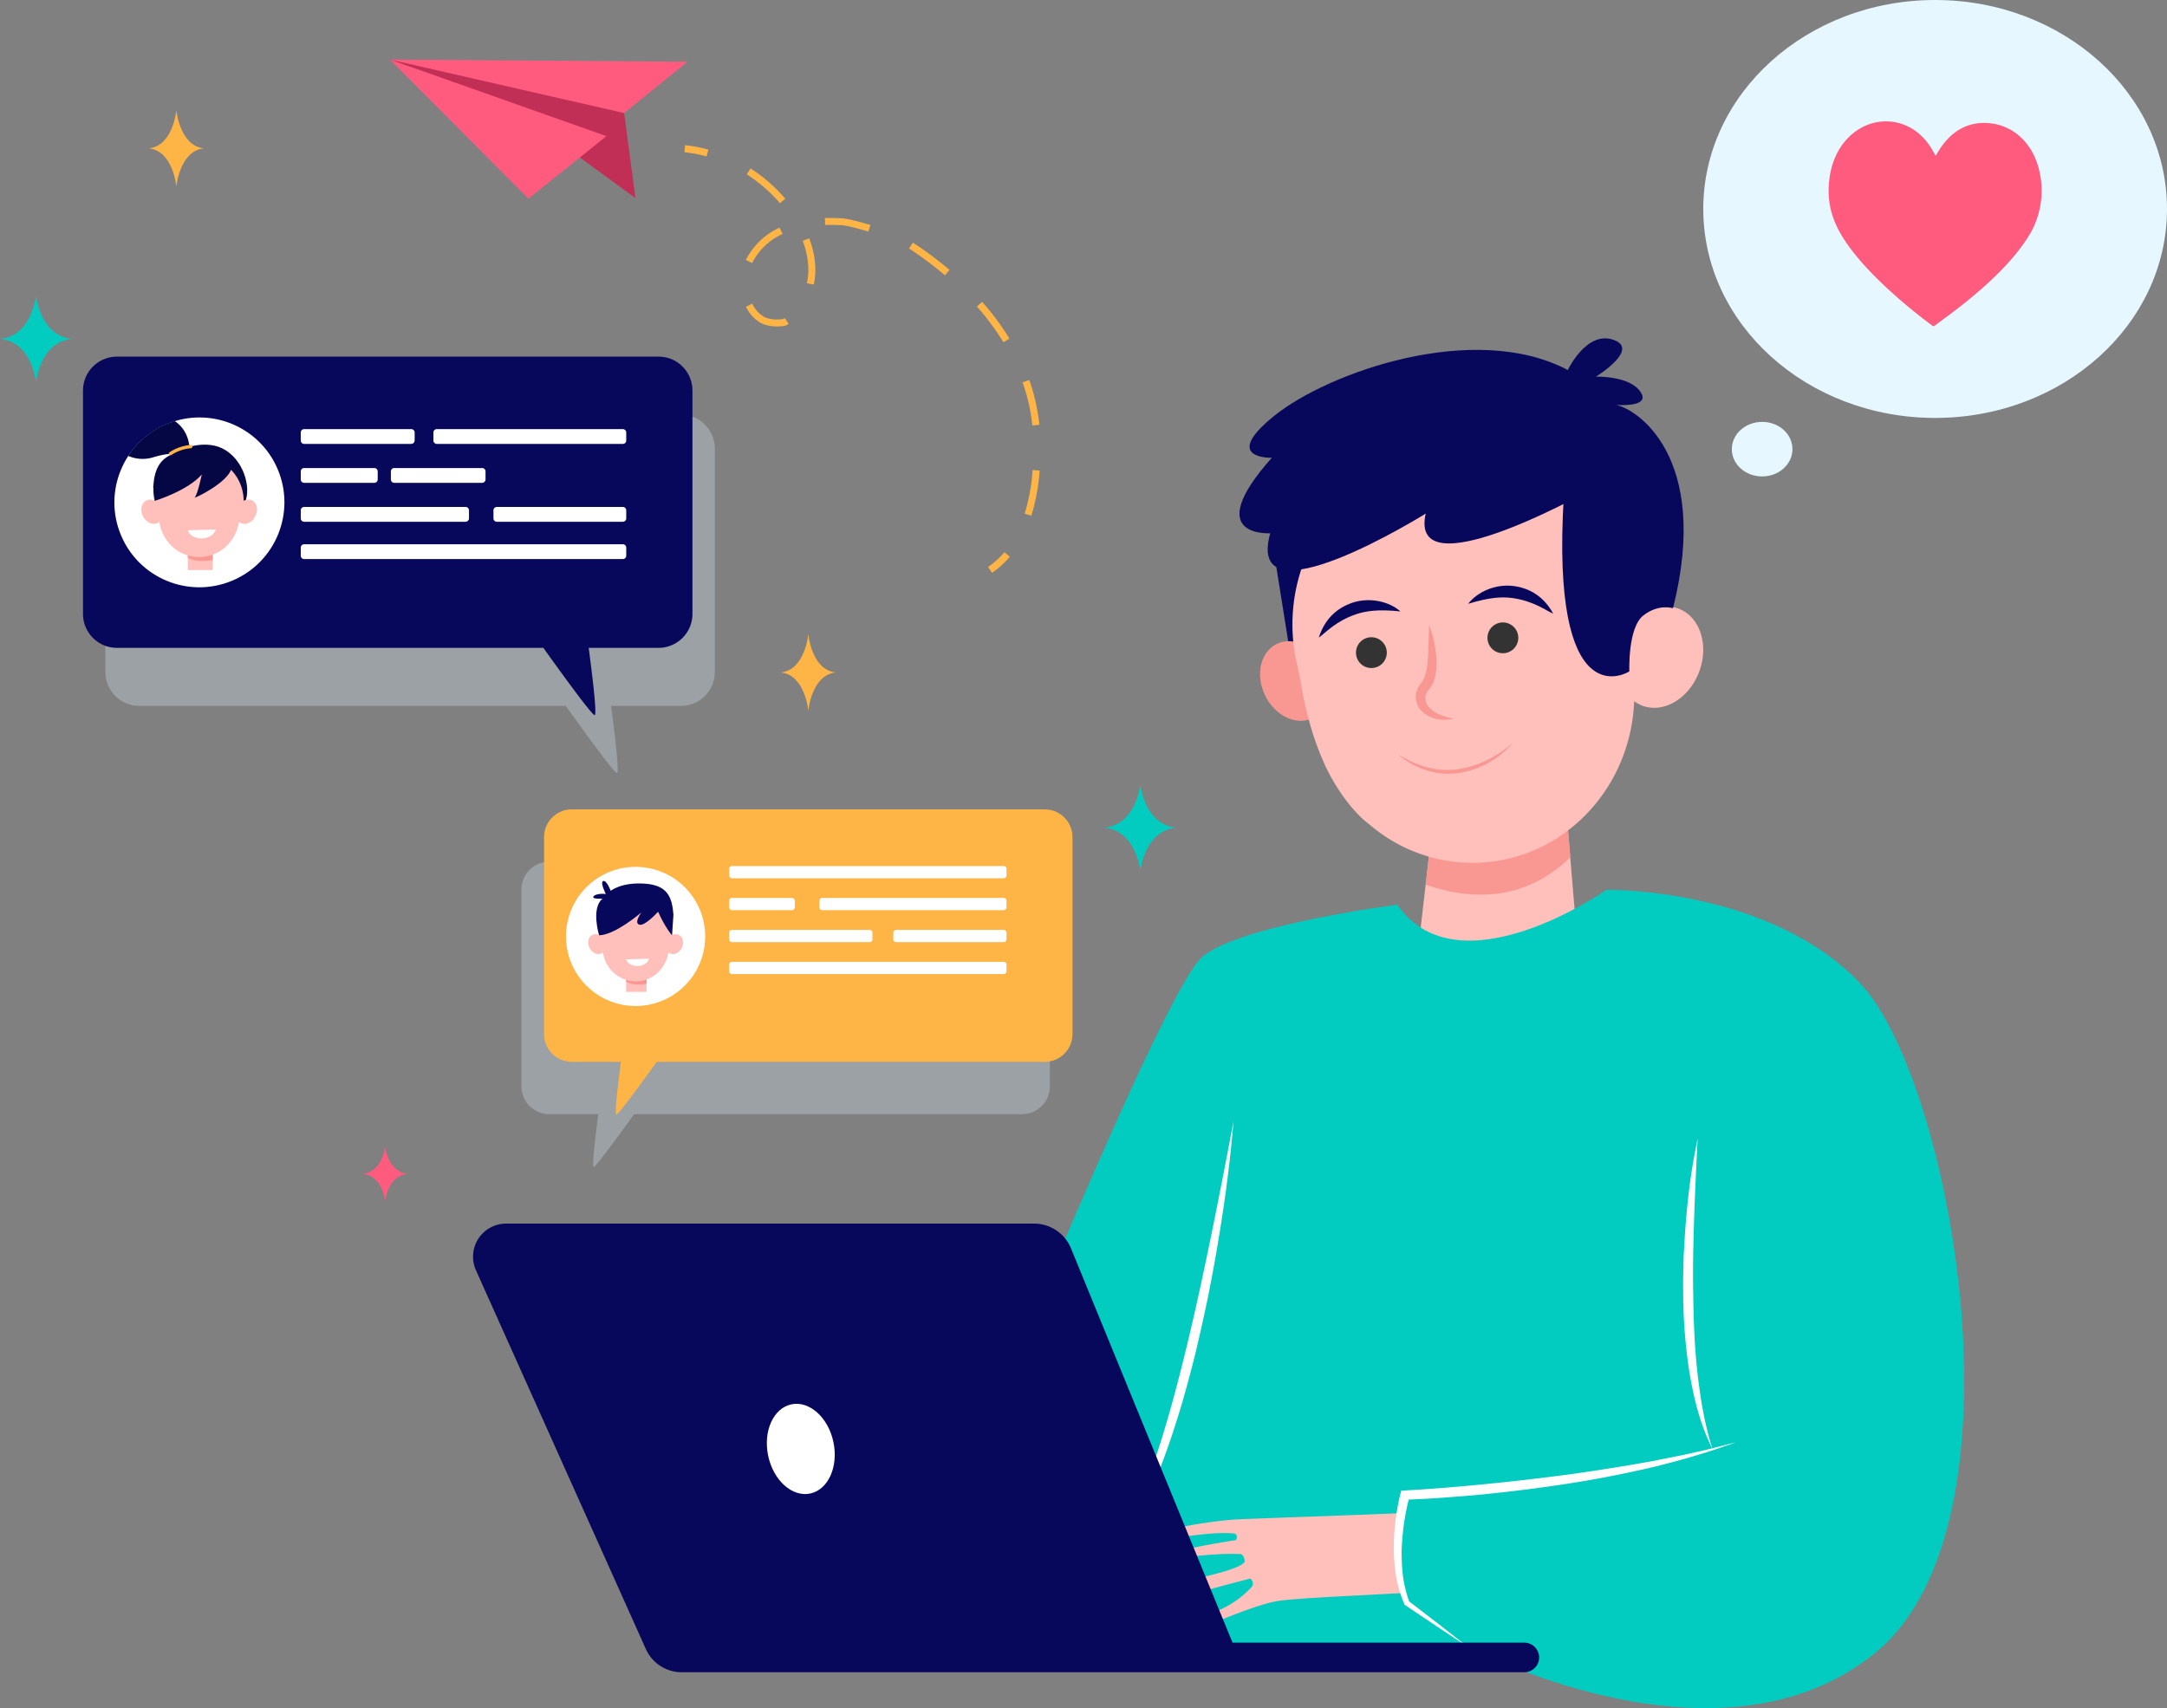 <svg xmlns="http://www.w3.org/2000/svg" width="1113.877" height="878.244" viewBox="0 0 1113.877 878.244"><rect x="0" y="0" width="1113.877" height="878.244" fill="#808080" stroke="none"/><g id="_7495-01" data-name="7495-01" transform="translate(1429 -241.512)"><g id="Group_127" data-name="Group 127" transform="translate(-1429 241.513)"><g id="Group_115" data-name="Group 115" transform="translate(268.028 416.153)"><path id="Path_655" data-name="Path 655" d="M774.762,992.1h-243.1a14.257,14.257,0,0,0-14.261,14.261v101.267a14.257,14.257,0,0,0,14.261,14.261h25.227c-1.438,11.146-3.356,27.144-2.337,27.144,1.139,0,13.362-16.838,20.793-27.144H774.762a14.257,14.257,0,0,0,14.261-14.261V1006.361A14.257,14.257,0,0,0,774.762,992.1Z" transform="translate(-517.4 -965.195)" fill="#daeef7" opacity="0.3"></path><g id="Group_114" data-name="Group 114" transform="translate(8.087)"><path id="Path_656" data-name="Path 656" d="M794.162,947.2h-243.1A14.257,14.257,0,0,0,536.8,961.461v101.267a14.257,14.257,0,0,0,14.261,14.261h25.227c-1.438,11.145-3.356,27.144-2.337,27.144,1.138,0,13.362-16.838,20.793-27.144H794.162a14.257,14.257,0,0,0,14.261-14.261V961.461A14.257,14.257,0,0,0,794.162,947.2Z" transform="translate(-533.262 -947.2)" fill="#feb546"></path><circle id="Ellipse_54" data-name="Ellipse 54" cx="35.773" cy="35.773" r="35.773" transform="translate(0 65.32) rotate(-45)" fill="#fff"></circle><g id="Group_113" data-name="Group 113" transform="translate(26.226 36.798)"><rect id="Rectangle_74" data-name="Rectangle 74" width="10.486" height="10.486" transform="translate(19.496 46.552)" fill="#ffc0bb"></rect><path id="Path_657" data-name="Path 657" d="M617.786,1092.592V1086.3H607.3v5.333C609.517,1092.831,612.873,1093.551,617.786,1092.592Z" transform="translate(-587.744 -1039.748)" fill="#f99893"></path><path id="Path_658" data-name="Path 658" d="M621.244,1042.468a4.077,4.077,0,0,0-3.535.12,18.7,18.7,0,1,0-37.391,0,3.879,3.879,0,0,0-3.535-.12c-2.1,1.019-2.756,4.015-1.438,6.651s4.075,3.895,6.172,2.876a2.283,2.283,0,0,0,.779-.539,16.967,16.967,0,0,0,16.778,14.86c8.389.12,15.52-6.292,16.778-14.86a2.285,2.285,0,0,0,.779.539c2.1,1.019,4.854-.24,6.172-2.876C624.061,1046.483,623.4,1043.487,621.244,1042.468Z" transform="translate(-574.664 -1014.732)" fill="#ffc0bb"></path><path id="Path_659" data-name="Path 659" d="M587.977,1013.7s5.273-4.494,17.257-3.715c11.984.719,14.261,6.951,14.98,15.939l-.719,10.606s-3.116-3.176-7.19-12.1c0,0-6.711,7.55-9.647,6.651s1.079-6.292,1.079-6.292-13.662,11.745-21.751,11.745c0,0-4.254-13.782,1.738-18.815,0,0-4.494.24-4.734-.659s2.157-2.217,6.471-1.738c0,0-3.116-6.052-1.378-6.651C585.88,1008.005,587.977,1013.7,587.977,1013.7Z" transform="translate(-576.391 -1008.611)" fill="#07085b"></path><path id="Path_660" data-name="Path 660" d="M618.945,1075.3c-.479,2.1-2.816,3.715-5.752,3.775s-5.393-1.378-5.992-3.416Z" transform="translate(-587.704 -1035.339)" fill="#fff"></path></g><path id="Path_661" data-name="Path 661" d="M836.715,1002.092H697.038a1.458,1.458,0,0,1-1.438-1.438v-3.416a1.458,1.458,0,0,1,1.438-1.438H836.715a1.458,1.458,0,0,1,1.438,1.438v3.416A1.457,1.457,0,0,1,836.715,1002.092Z" transform="translate(-596.907 -966.678)" fill="#fff"></path><path id="Path_662" data-name="Path 662" d="M727.9,1029.492H697.038a1.458,1.458,0,0,1-1.438-1.438v-3.416a1.458,1.458,0,0,1,1.438-1.438H727.9a1.458,1.458,0,0,1,1.438,1.438v3.416A1.457,1.457,0,0,1,727.9,1029.492Z" transform="translate(-596.907 -977.66)" fill="#fff"></path><path id="Path_663" data-name="Path 663" d="M867.736,1029.492h-93.3a1.458,1.458,0,0,1-1.438-1.438v-3.416a1.458,1.458,0,0,1,1.438-1.438h93.3a1.458,1.458,0,0,1,1.438,1.438v3.416A1.457,1.457,0,0,1,867.736,1029.492Z" transform="translate(-627.928 -977.66)" fill="#fff"></path><path id="Path_664" data-name="Path 664" d="M767.805,1056.892H697.038a1.458,1.458,0,0,1-1.438-1.438v-3.415a1.458,1.458,0,0,1,1.438-1.438h70.767a1.458,1.458,0,0,1,1.438,1.438v3.415A1.419,1.419,0,0,1,767.805,1056.892Z" transform="translate(-596.907 -988.641)" fill="#fff"></path><path id="Path_665" data-name="Path 665" d="M893.145,1056.892H837.838a1.458,1.458,0,0,1-1.438-1.438v-3.415a1.458,1.458,0,0,1,1.438-1.438h55.307a1.458,1.458,0,0,1,1.438,1.438v3.415A1.457,1.457,0,0,1,893.145,1056.892Z" transform="translate(-653.338 -988.641)" fill="#fff"></path><path id="Path_666" data-name="Path 666" d="M836.715,1084.292H697.038a1.458,1.458,0,0,1-1.438-1.438v-3.415a1.458,1.458,0,0,1,1.438-1.438H836.715a1.458,1.458,0,0,1,1.438,1.438v3.415A1.5,1.5,0,0,1,836.715,1084.292Z" transform="translate(-596.907 -999.623)" fill="#fff"></path></g></g><path id="Path_667" data-name="Path 667" d="M1163.748,714.73l8.868,55.547,18.7-74.063s-26.245-12.7-27.384-8.089S1163.748,714.73,1163.748,714.73Z" transform="translate(-508.269 -426.808)" fill="#07085b"></path><path id="Path_668" data-name="Path 668" d="M1361.139,932.7l8.089,96.054-84.729-4.075,9.767-85.028Z" transform="translate(-556.816 -525.235)" fill="#ffc0bb"></path><path id="Path_669" data-name="Path 669" d="M1293.1,980.1l4.674-40.447,66.872-6.951,2.816,33.256C1354.1,979.2,1330.191,992.921,1293.1,980.1Z" transform="translate(-560.263 -525.235)" fill="#f99893"></path><g id="Group_116" data-name="Group 116" transform="translate(647.692 230.538)"><path id="Path_670" data-name="Path 670" d="M1184.138,815.958c5.093,10.546,2.4,22.411-6.052,26.485s-19.414-1.139-24.508-11.685-2.4-22.411,6.052-26.485S1179.045,805.412,1184.138,815.958Z" transform="translate(-1151.005 -703.746)" fill="#f99893"></path><path id="Path_671" data-name="Path 671" d="M1194.666,798.362c-6.052-13.6-9.587-28.223-11.684-40.986-.42-2.756-1.019-5.453-1.678-8.149a90.548,90.548,0,1,1,178.386-26.965c5.453-3.476,11.745-4.614,17.5-2.457,11.025,4.135,15.819,18.635,10.666,32.417s-18.216,21.632-29.242,17.5a18.76,18.76,0,0,1-4.194-2.277c-1.678,44.522-35.773,80.954-79.336,82.991a81.031,81.031,0,0,1-56.446-19.415C1208.748,823.709,1199.46,809.628,1194.666,798.362Z" transform="translate(-1162.132 -637.435)" fill="#ffc0bb"></path><path id="Path_672" data-name="Path 672" d="M1291.427,789.1c-.18,5.213-.24,10.247-.479,15.22-.3,4.614-.839,11.205-3.655,14.681a10.337,10.337,0,0,0,1.258,15.1c4.614,3.895,10.606,4.254,15.58,3.056-5.093-.9-9.887-2.637-12.763-5.932a6.185,6.185,0,0,1-.12-8.808c1.378-1.857,3.116-3.775,3.835-10.127a39.29,39.29,0,0,0-.06-7.969A56.983,56.983,0,0,0,1291.427,789.1Z" transform="translate(-1204.544 -698.22)" fill="#f99893"></path><path id="Path_673" data-name="Path 673" d="M1346.1,795.064a7.918,7.918,0,1,0,7.55-8.269A7.911,7.911,0,0,0,1346.1,795.064Z" transform="translate(-1229.192 -697.294)" fill="#333"></path><path id="Path_674" data-name="Path 674" d="M1233.3,807.764a7.918,7.918,0,1,0,7.55-8.269A7.911,7.911,0,0,0,1233.3,807.764Z" transform="translate(-1183.983 -702.384)" fill="#333"></path><path id="Path_675" data-name="Path 675" d="M1328.322,889.9c-8.029,7.011-18.516,12.464-28.882,13.722-11.265,1.438-21.152-2.037-30.74-7.91,8.928,7.49,19.235,11.265,30.979,9.947A46.482,46.482,0,0,0,1328.322,889.9Z" transform="translate(-1198.175 -738.62)" fill="#f99893"></path><path id="Path_676" data-name="Path 676" d="M1329.5,764.544c11.145-3.415,17.437-3.655,22.53-3,11.086,1.5,17.377,6.412,21.212,8.089-4.674-8.629-11.865-13.183-20.553-14.261C1343.342,754.238,1334.174,758.492,1329.5,764.544Z" transform="translate(-1222.543 -684.63)" fill="#07085b"></path><path id="Path_677" data-name="Path 677" d="M1243.345,773.441c-5.692-5.033-15.52-7.43-24.568-4.494-8.269,2.756-14.441,8.629-17.377,17.976,3.475-2.457,8.629-8.449,19.235-12.044C1225.548,773.261,1231.78,772.242,1243.345,773.441Z" transform="translate(-1171.202 -689.632)" fill="#07085b"></path></g><path id="Path_678" data-name="Path 678" d="M1123.054,1023.868s-79.755,10.127-100.009,26.605-117.745,258.2-117.745,258.2l81.014,94.915,172.154,1.259s129.131,69.628,210.144,3.775c81.014-65.793,39.248-294.932-7.61-344.308s-130.389-48.117-130.389-48.117S1154.692,1069.468,1123.054,1023.868Z" transform="translate(-404.837 -558.699)" fill="#02ccc0"></path><path id="Path_679" data-name="Path 679" d="M1521.4,1229.7a321.122,321.122,0,0,0-5.812,39.968c-.659,6.711-.959,13.422-1.378,20.193-.18,6.771-.359,13.482-.24,20.253a268.633,268.633,0,0,0,3.3,40.387c2.277,13.3,5.573,26.665,11.745,38.709-4.135-12.823-6.232-26.006-7.73-39.248s-1.978-26.605-2.157-39.908c-.3-13.362.06-26.725.479-40.087C1520.086,1256.545,1520.685,1243.182,1521.4,1229.7Z" transform="translate(-648.77 -644.269)" fill="#fff"></path><path id="Path_680" data-name="Path 680" d="M1083.712,1214.9q-5.483,29.391-11.445,58.663c-4.015,19.474-8.149,38.949-12.883,58.244-4.674,19.295-9.827,38.469-16.119,57.285a267.29,267.29,0,0,1-10.786,27.684c-4.075,9.048-8.868,17.737-15.28,25.407,7.31-6.831,12.7-15.52,17.557-24.268a220.4,220.4,0,0,0,12.284-27.444c3.6-9.348,6.651-18.875,9.587-28.463q4.224-14.381,7.79-28.942c2.277-9.707,4.494-19.474,6.472-29.241,1.917-9.827,3.775-19.594,5.333-29.481C1079.518,1254.628,1082.095,1234.794,1083.712,1214.9Z" transform="translate(-449.685 -638.337)" fill="#fff"></path><path id="Path_681" data-name="Path 681" d="M1061.3,1563.324c.479-4.015,30.919-8.509,42.125-9.048,8.449-.42,64.655-2.337,83.77-3.176l-1.378,4.914.3,21.692,3.116,14.381c-16.778,1.079-57.7,2.637-66.273,4.374-11.385,2.277-31.159,10.846-31.159,10.846s-8.209-1.858,2.217-6.352a50.546,50.546,0,0,0,16.778-11.984c1.438-1.618-.12-4.434-1.139-4.194-28.463,7.43-31.4,8.688-31.4,8.688s-33.436-.18-.18-7.73c19.954-4.494,27.084-7.131,28.822-9.348.779-.959-.6-4.195-1.8-4.254-17.257-1.079-48.237,5.033-39.788,1.019,6.891-3.3,28.7-6.831,37.211-8.209.539-.06,1.378-3.236-.959-3.416C1085.085,1560.088,1060.877,1567.039,1061.3,1563.324Z" transform="translate(-467.357 -773.082)" fill="#ffc0bb"></path><path id="Path_682" data-name="Path 682" d="M1420.477,1495.453c-6.951,1.678-14.081,2.876-21.092,4.374-14.141,2.577-28.283,4.794-42.484,6.831-14.2,1.857-28.463,3.6-42.724,4.973-14.2,1.438-28.7,2.637-42.724,3.416l-1.917.12-.419,1.618a117.862,117.862,0,0,0-2.576,14.2,114.1,114.1,0,0,0-.839,14.321,97.1,97.1,0,0,0,1.258,14.381,65.875,65.875,0,0,0,4.194,13.842l.18.36.3.18,15.64,10.486c5.213,3.476,10.426,6.951,15.7,10.366-4.913-3.955-9.827-7.79-14.8-11.625l-14.561-11.205a64.378,64.378,0,0,1-3.176-13,96.088,96.088,0,0,1-.659-13.782,132.379,132.379,0,0,1,1.258-13.782c.6-3.955,1.378-7.97,2.337-11.8,6.771-.24,13.243-.659,19.834-1.138,7.191-.539,14.381-1.079,21.572-1.858,14.321-1.5,28.642-3.3,42.9-5.573s28.4-5.093,42.424-8.389c7.011-1.8,13.962-3.535,20.853-5.692,6.951-1.978,13.722-4.374,20.493-6.771C1434.378,1492.038,1427.487,1494.015,1420.477,1495.453Z" transform="translate(-549.281 -748.714)" fill="#fff"></path><path id="Path_683" data-name="Path 683" d="M492.9,1302.6H764.221a20.57,20.57,0,0,1,19,12.7l83.051,202.774H1016.25a7.621,7.621,0,0,1,7.61,7.61h0a7.621,7.621,0,0,1-7.61,7.61H583.2a20.252,20.252,0,0,1-18.516-11.984l-87.305-194.684A17.031,17.031,0,0,1,492.9,1302.6Z" transform="translate(-232.72 -673.486)" fill="#07085b"></path><path id="Path_684" data-name="Path 684" d="M1149.971,604.43s-26.605.839,1.318-21.632,102.825-48.836,150.822-23.489c0,0,9.587-20.433,23.489-15.52,13.9,4.854-9.048,18.935-9.048,18.935s17.737-.6,23.13,8.149c4.015,6.412-6.831,6.711-12.763,6.412,10.067,1.738,48.776,26.126,29.361,104.143-6.891-1.5-46.2-58.543-46.2-58.543s-89.942,49.974-81.014,10.247c0,0-93.178,58.124-79.935,10.127C1149.072,643.139,1113.059,645.836,1149.971,604.43Z" transform="translate(-496.23 -369.059)" fill="#07085b"></path><path id="Path_685" data-name="Path 685" d="M1467.308,711.609s-7.43-2.637-15.46,3.715-7.13,28.7-7.13,28.7-38.23,24.628-34.215-79.635c4.314-110.974,31.878,8.928,31.878,8.928Z" transform="translate(-607.198 -398.82)" fill="#07085b"></path><g id="Group_120" data-name="Group 120" transform="translate(42.664 183.359)"><path id="Path_686" data-name="Path 686" d="M456.331,608.5H177.937A17.454,17.454,0,0,0,160.5,625.937V740.806a17.454,17.454,0,0,0,17.437,17.437H397.129c8.868,12.4,24.927,34.575,26.365,34.575,1.318,0-1.258-20.913-3.056-34.575h35.893a17.454,17.454,0,0,0,17.437-17.437V625.877A17.4,17.4,0,0,0,456.331,608.5Z" transform="translate(-148.995 -578.659)" fill="#daeef7" opacity="0.3"></path><path id="Path_687" data-name="Path 687" d="M437.131,558.7H158.737A17.454,17.454,0,0,0,141.3,576.137V691.006a17.454,17.454,0,0,0,17.437,17.437H377.929c8.868,12.4,24.927,34.575,26.365,34.575,1.318,0-1.258-20.913-3.056-34.575h35.893a17.454,17.454,0,0,0,17.437-17.437V576.137A17.415,17.415,0,0,0,437.131,558.7Z" transform="translate(-141.3 -558.7)" fill="#07085b"></path><ellipse id="Ellipse_55" data-name="Ellipse 55" cx="43.683" cy="43.623" rx="43.683" ry="43.623" transform="matrix(0.923, -0.386, 0.386, 0.923, 2.675, 51.538)" fill="#fff"></ellipse><path id="Path_688" data-name="Path 688" d="M202.6,665.013s-4.314-17.737,5.992-24.388,21.332-8.149,28.822-4.314c10.426,5.333,14.741,19.654,11.385,27.624l-27.684-6.951Z" transform="translate(-165.509 -588.973)" fill="#040744"></path><g id="Group_117" data-name="Group 117" transform="translate(29.999 51.337)"><rect id="Rectangle_75" data-name="Rectangle 75" width="12.823" height="12.823" transform="translate(23.87 45.556)" fill="#ffc0bb"></rect><path id="Path_689" data-name="Path 689" d="M244.023,728.07V720.4H231.2v6.531C233.956,728.37,238.031,729.208,244.023,728.07Z" transform="translate(-207.33 -674.844)" fill="#f99893"></path><path id="Path_690" data-name="Path 690" d="M248.251,666.98a4.784,4.784,0,0,0-4.314.18,22.83,22.83,0,0,0-45.66,0,4.771,4.771,0,0,0-4.314-.18c-2.577,1.258-3.356,4.914-1.8,8.089s4.973,4.794,7.49,3.535a5.429,5.429,0,0,0,.959-.659c1.5,10.426,10.187,18.276,20.433,18.1,10.247.12,18.935-7.67,20.433-18.1a5.429,5.429,0,0,0,.959.659c2.577,1.258,5.932-.3,7.49-3.535C251.607,671.893,250.828,668.238,248.251,666.98Z" transform="translate(-191.365 -644.374)" fill="#ffc0bb"></path><path id="Path_691" data-name="Path 691" d="M245.521,707c-.539,2.517-3.475,4.494-7.011,4.614s-6.591-1.678-7.31-4.195Z" transform="translate(-207.33 -669.474)" fill="#fff"></path></g><path id="Path_692" data-name="Path 692" d="M202.4,664.685s16.778-5.093,24.088-13.542c0,0-2.1,10.247-3.655,11.864.479.3,16.778-7.61,18.935-14.86,2.217-7.31-16.658-9.947-16.658-9.947s-6.471,2.756-6.771,2.936-6.352.9-7.071,2.4c-.9,2.037-5.153,2.217-5.153,2.217l-2.7,5.633-1.917,5.932Z" transform="translate(-165.427 -590.563)" fill="#040744"></path><path id="Path_693" data-name="Path 693" d="M180.1,631.917a18.542,18.542,0,0,0,12.4.839c9.767-3,13.662-1.857,14.98-1.079a3.536,3.536,0,0,0,2.577.359c.959-.3,1.858-1.2,1.558-3.415,0,0,.36-9.288-7.61-14.621A43.131,43.131,0,0,0,180.1,631.917Z" transform="translate(-156.851 -580.864)" fill="#040744"></path><g id="Group_119" data-name="Group 119" transform="translate(44.112 45.42)"><g id="Group_118" data-name="Group 118"><path id="Path_694" data-name="Path 694" d="M215.086,639.473h0a.856.856,0,0,1,.18-1.2,23.162,23.162,0,0,1,10.906-3.775.871.871,0,0,1,.9.839h0a.9.9,0,0,1-.779.839,21.815,21.815,0,0,0-10.067,3.476A.787.787,0,0,1,215.086,639.473Z" transform="translate(-214.917 -634.5)" fill="#feb546"></path></g></g><path id="Path_695" data-name="Path 695" d="M384.905,628.51H329.838a1.739,1.739,0,0,1-1.738-1.738v-4.135a1.739,1.739,0,0,1,1.738-1.738h55.068a1.739,1.739,0,0,1,1.738,1.738v4.135A1.821,1.821,0,0,1,384.905,628.51Z" transform="translate(-216.167 -583.629)" fill="#fff"></path><path id="Path_696" data-name="Path 696" d="M365.91,661.91H329.838a1.739,1.739,0,0,1-1.738-1.738v-4.135a1.739,1.739,0,0,1,1.738-1.738H365.91a1.739,1.739,0,0,1,1.738,1.738v4.135A1.739,1.739,0,0,1,365.91,661.91Z" transform="translate(-216.167 -597.015)" fill="#fff"></path><path id="Path_697" data-name="Path 697" d="M452.318,661.91H407.138a1.739,1.739,0,0,1-1.738-1.738v-4.135a1.739,1.739,0,0,1,1.738-1.738h45.181a1.739,1.739,0,0,1,1.738,1.738v4.135A1.779,1.779,0,0,1,452.318,661.91Z" transform="translate(-247.148 -597.015)" fill="#fff"></path><path id="Path_698" data-name="Path 698" d="M539.272,628.51H443.638a1.739,1.739,0,0,1-1.738-1.738v-4.135a1.739,1.739,0,0,1,1.738-1.738h95.634a1.739,1.739,0,0,1,1.738,1.738v4.135A1.739,1.739,0,0,1,539.272,628.51Z" transform="translate(-261.777 -583.629)" fill="#fff"></path><path id="Path_699" data-name="Path 699" d="M493.663,727.31H329.838a1.739,1.739,0,0,1-1.738-1.738v-4.135a1.739,1.739,0,0,1,1.738-1.738H493.663a1.739,1.739,0,0,1,1.738,1.738v4.135A1.739,1.739,0,0,1,493.663,727.31Z" transform="translate(-216.167 -623.227)" fill="#fff"></path><path id="Path_700" data-name="Path 700" d="M412.829,695.31H329.838a1.739,1.739,0,0,1-1.738-1.738v-4.135a1.739,1.739,0,0,1,1.738-1.738h82.991a1.739,1.739,0,0,1,1.738,1.738v4.135A1.779,1.779,0,0,1,412.829,695.31Z" transform="translate(-216.167 -610.402)" fill="#fff"></path><path id="Path_701" data-name="Path 701" d="M559.913,695.31H495.138a1.739,1.739,0,0,1-1.738-1.738v-4.135a1.739,1.739,0,0,1,1.738-1.738h64.775a1.739,1.739,0,0,1,1.738,1.738v4.135A1.739,1.739,0,0,1,559.913,695.31Z" transform="translate(-282.417 -610.402)" fill="#fff"></path></g><ellipse id="Ellipse_56" data-name="Ellipse 56" cx="17.137" cy="23.429" rx="17.137" ry="23.429" transform="translate(390.023 725.588) rotate(-11.905)" fill="#fff"></ellipse><g id="Group_121" data-name="Group 121" transform="translate(200.437 30.56)"><path id="Path_702" data-name="Path 702" d="M525.022,331.264l5.812,43.743L499.8,352.3l-95.1-48.6,73.523,6.771s37.451,9.108,39.488,10.966S525.022,331.264,525.022,331.264Z" transform="translate(-404.64 -303.7)" fill="#c12f56"></path><path id="Path_703" data-name="Path 703" d="M557.519,304.939,404.6,303.8l120.382,27.5Z" transform="translate(-404.6 -303.74)" fill="#ff5b7e"></path><path id="Path_704" data-name="Path 704" d="M475.786,375.346l40.087-32.178L404.6,303.8Z" transform="translate(-404.6 -303.74)" fill="#ff5b7e"></path></g><g id="Group_125" data-name="Group 125" transform="translate(351.798 74.662)"><g id="Group_122" data-name="Group 122" transform="translate(156.095 209.245)"><path id="Path_705" data-name="Path 705" d="M919.737,737.106l-2.037-3a40.383,40.383,0,0,0,8.389-7.61l2.756,2.337A43.972,43.972,0,0,1,919.737,737.106Z" transform="translate(-917.7 -726.5)" fill="#feb546"></path></g><g id="Group_123" data-name="Group 123" transform="translate(31.578 11.924)"><path id="Path_706" data-name="Path 706" d="M856.647,575.765l-3.416-1.079a98.842,98.842,0,0,0,4.075-22.411l3.6.3A101.734,101.734,0,0,1,856.647,575.765Zm4.135-46.739-3.6.359c-.12-.959-.24-1.977-.359-2.936a85.016,85.016,0,0,0-1.917-10.067c-.779-3.056-1.678-6.172-2.756-9.168l3.416-1.2a91.4,91.4,0,0,1,2.876,9.527q1.258,5.213,1.977,10.426C860.542,526.93,860.722,528.008,860.782,529.027ZM842.326,486.6a132.72,132.72,0,0,0-13.662-18.4l2.7-2.4a136.084,136.084,0,0,1,14.022,18.875Zm-112.472-8.509c-2.457.6-8.689.719-12.7-1.678a18.976,18.976,0,0,1-7.191-8.089l3.236-1.558a15.351,15.351,0,0,0,5.812,6.591c2.876,1.738,8.029,1.738,10.007,1.258a1.93,1.93,0,0,0,.36-.12l.539-.359,1.977,3c-.18.12-.419.3-.6.419A5.122,5.122,0,0,1,729.854,478.094Zm82.392-25.946a187.071,187.071,0,0,0-18.456-13.782l1.977-3a184.834,184.834,0,0,1,18.815,14.022Zm-67.411,4.794-3.535-.719a31.948,31.948,0,0,0,.719-6.711,42.179,42.179,0,0,0-1.2-9.707,46.509,46.509,0,0,0-1.678-5.393l3.356-1.258a53.892,53.892,0,0,1,1.8,5.812,43.084,43.084,0,0,1,1.318,10.546A39.112,39.112,0,0,1,744.834,456.941Zm-31.7-11.085L709.9,444.3a36.115,36.115,0,0,1,16.838-16.418l.479-.24,1.558,3.236-.479.24A32.614,32.614,0,0,0,713.136,445.856Zm59.742-16.179c-6.531-1.977-11.685-3.236-14.2-3.3-2.876-.12-5.513-.18-8.029-.06l-.12-3.6c2.636-.06,5.333-.06,8.329.12,3.835.18,11.085,2.277,15.1,3.475Zm-45.42-14.561a77.927,77.927,0,0,0-17.078-14.86L712.3,397.2a80.651,80.651,0,0,1,17.857,15.58Z" transform="translate(-709.9 -397.2)" fill="#feb546"></path></g><g id="Group_124" data-name="Group 124" transform="translate(0 0)"><path id="Path_707" data-name="Path 707" d="M668.585,383.052A76.124,76.124,0,0,0,657.2,380.9l.359-3.6a71.467,71.467,0,0,1,11.984,2.277Z" transform="translate(-657.2 -377.3)" fill="#feb546"></path></g></g><g id="Group_126" data-name="Group 126" transform="translate(0 56.566)"><path id="Path_708" data-name="Path 708" d="M392.725,1236.6s-1.318,13.063-11.625,13.962c10.306.9,11.625,13.962,11.625,13.962s1.318-13.063,11.625-13.962C394.043,1249.663,392.725,1236.6,392.725,1236.6Z" transform="translate(-194.745 -703.6)" fill="#ff5b7e"></path><path id="Path_709" data-name="Path 709" d="M1035.916,925.8s-2.1,20.793-18.516,22.231c16.418,1.438,18.516,22.231,18.516,22.231s2.1-20.793,18.516-22.231C1038.013,946.593,1035.916,925.8,1035.916,925.8Z" transform="translate(-449.766 -579.035)" fill="#02ccc0"></path><path id="Path_710" data-name="Path 710" d="M88.616,506.4s-2.1,20.793-18.516,22.231c16.418,1.438,18.516,22.231,18.516,22.231s2.1-20.793,18.516-22.231C90.773,527.193,88.616,506.4,88.616,506.4Z" transform="translate(-70.1 -410.945)" fill="#02ccc0"></path><path id="Path_711" data-name="Path 711" d="M754.041,796.8s-1.618,18.456-14.141,19.714c12.523,1.258,14.141,19.714,14.141,19.714s1.618-18.456,14.141-19.714C755.659,815.256,754.041,796.8,754.041,796.8Z" transform="translate(-338.547 -527.334)" fill="#feb546"></path><path id="Path_712" data-name="Path 712" d="M211.941,347.1s-1.618,18.456-14.141,19.714c12.524,1.258,14.141,19.714,14.141,19.714s1.618-18.456,14.141-19.714C213.559,365.5,211.941,347.1,211.941,347.1Z" transform="translate(-121.281 -347.1)" fill="#feb546"></path></g><ellipse id="Ellipse_57" data-name="Ellipse 57" cx="119.183" cy="107.439" rx="119.183" ry="107.439" transform="translate(875.51)" fill="#e6f7ff"></ellipse><path id="Path_713" data-name="Path 713" d="M1586.859,628.722c0,7.73-6.951,14.022-15.579,14.022s-15.58-6.292-15.58-14.022,6.951-14.022,15.58-14.022S1586.859,620.932,1586.859,628.722Z" transform="translate(-665.509 -397.785)" fill="#e6f7ff"></path><path id="Path_714" data-name="Path 714" d="M1747.411,384.083c-2.517-13.962-12.164-25.347-26.785-26.365-18.4-1.318-25.586,15.28-26.9,16.778-.839-1.019-4.674-10.846-14.98-15.4-16.958-7.49-37.451,4.135-39.788,28.822-1.2,12.823,2.577,22.53,9.827,32.717,10.426,14.621,28.642,30.44,43.143,41.166a.979.979,0,0,0,1.438,0c7.79-5.872,34.155-24.028,47.7-45.181A44.144,44.144,0,0,0,1747.411,384.083Z" transform="translate(-698.788 -294.441)" fill="#ff5b7e"></path></g></g></svg>
